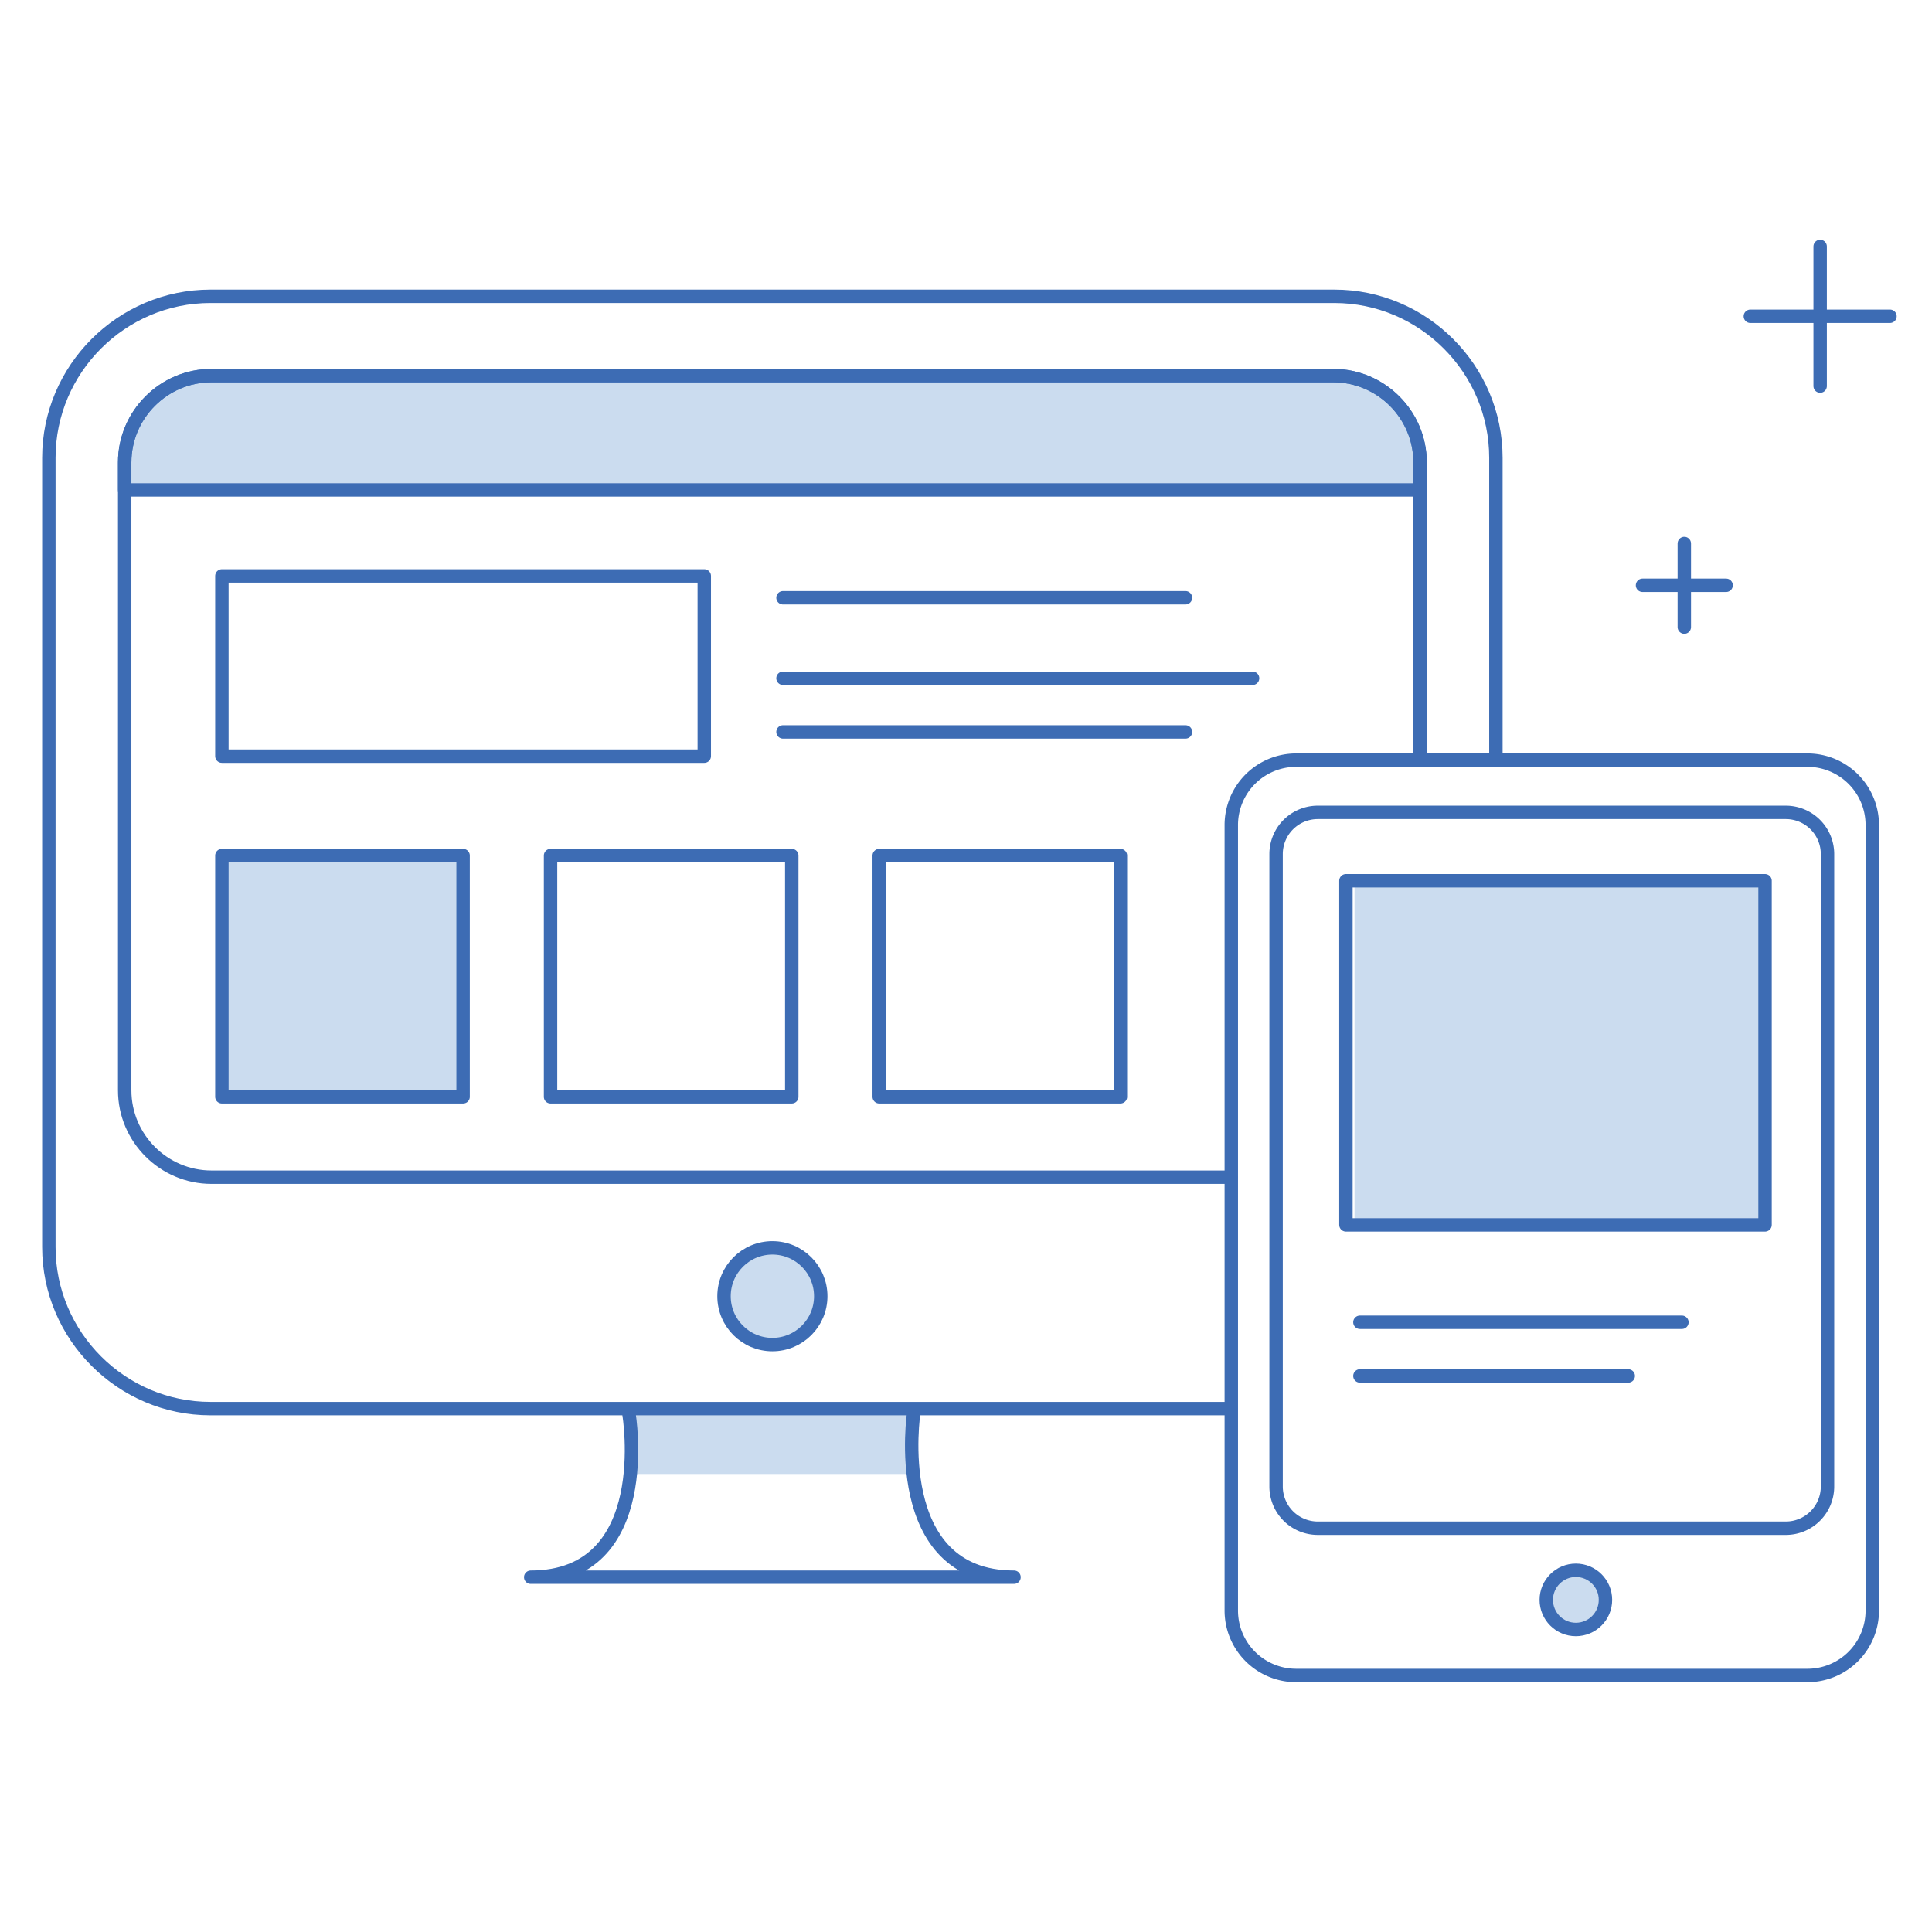 <svg xmlns="http://www.w3.org/2000/svg" viewBox="0 0 144 144" id="design"><path fill="#528AC8" d="M46.961 104.861h20.998v5.003H46.961z" opacity=".3"></path><path fill="none" stroke="#3D6CB4" stroke-linecap="round" stroke-linejoin="round" stroke-miterlimit="10" d="M91.732 104.989H15.683c-6.623 0-12.042-5.419-12.042-12.042v-58.82c0-6.623 5.419-12.042 12.042-12.042h83.771c6.623 0 12.042 5.419 12.042 12.042v22.536"></path><path fill="none" stroke="#3D6CB4" stroke-linecap="round" stroke-linejoin="round" stroke-miterlimit="10" d="M91.732 87.74h-75.97c-3.558 0-6.469-2.911-6.469-6.469V34.467c0-3.558 2.911-6.47 6.47-6.47h83.613c3.558 0 6.469 2.911 6.469 6.469v21.675"></path><path fill="#528AC8" d="M9.292 36.519v-2.052c0-3.558 2.911-6.47 6.47-6.47h83.613c3.558 0 6.469 2.911 6.469 6.469v2.053H9.292z" opacity=".3"></path><path fill="none" stroke="#3D6CB4" stroke-linecap="round" stroke-linejoin="round" stroke-miterlimit="10" d="M9.292 36.519v-2.052c0-3.558 2.911-6.47 6.47-6.47h83.613c3.558 0 6.469 2.911 6.469 6.469v2.053H9.292z"></path><circle cx="57.569" cy="96.613" r="3.605" fill="#528AC8" opacity=".3"></circle><circle cx="57.569" cy="96.613" r="3.605" fill="none" stroke="#3D6CB4" stroke-linecap="round" stroke-linejoin="round" stroke-miterlimit="10"></circle><path fill="none" stroke="#3D6CB4" stroke-linecap="round" stroke-linejoin="round" stroke-miterlimit="10" d="M68.111 105.247s-1.904 12.308 7.468 12.308H56.836h1.171-18.45c9.371 0 7.321-12.18 7.321-12.18M16.538 42.927h35.955v13.434H16.538zM58.36 44.555h30M58.36 50.555h35M58.36 54.555h30"></path><path fill="#528AC8" d="M16.538 63.77h17.978v17.978H16.538z" opacity=".3"></path><path fill="none" stroke="#3D6CB4" stroke-linecap="round" stroke-linejoin="round" stroke-miterlimit="10" d="M16.538 63.77h17.978v17.978H16.538zM41.035 63.77h17.978v17.978H41.035zM65.532 63.77H83.51v17.978H65.532zM134.727 124.88H96.596a4.836 4.836 0 0 1-4.822-4.822V61.48a4.836 4.836 0 0 1 4.822-4.822h38.131a4.836 4.836 0 0 1 4.822 4.822v58.578a4.836 4.836 0 0 1-4.822 4.822z"></path><path fill="none" stroke="#3D6CB4" stroke-linecap="round" stroke-linejoin="round" stroke-miterlimit="10" d="M133.102 113.904h-34.88a3.11 3.11 0 0 1-3.11-3.11V63.66a3.11 3.11 0 0 1 3.11-3.11h34.88a3.11 3.11 0 0 1 3.11 3.11v47.134a3.11 3.11 0 0 1-3.11 3.11z"></path><circle cx="117.456" cy="119.246" r="2.206" fill="#528AC8" opacity=".3"></circle><circle cx="117.456" cy="119.246" r="2.206" fill="none" stroke="#3D6CB4" stroke-linecap="round" stroke-linejoin="round" stroke-miterlimit="10"></circle><path fill="#528AC8" d="M100.96 65.646h30.596v25.649H100.96z" opacity=".3"></path><path fill="none" stroke="#3D6CB4" stroke-linecap="round" stroke-linejoin="round" stroke-miterlimit="10" d="M100.318 65.646h31.238v25.649h-31.238zM101.36 98.555h24M101.36 102.555h20"></path><g fill="none" stroke="#3D6CB4" stroke-linecap="round" stroke-linejoin="round" stroke-miterlimit="10"><path d="M125.538 40.51v6.231M128.654 43.625h-6.231"></path></g><g fill="none" stroke="#3D6CB4" stroke-linecap="round" stroke-linejoin="round" stroke-miterlimit="10"><path d="M135.663 18.369v10.408M140.867 23.573H130.46"></path></g></svg>